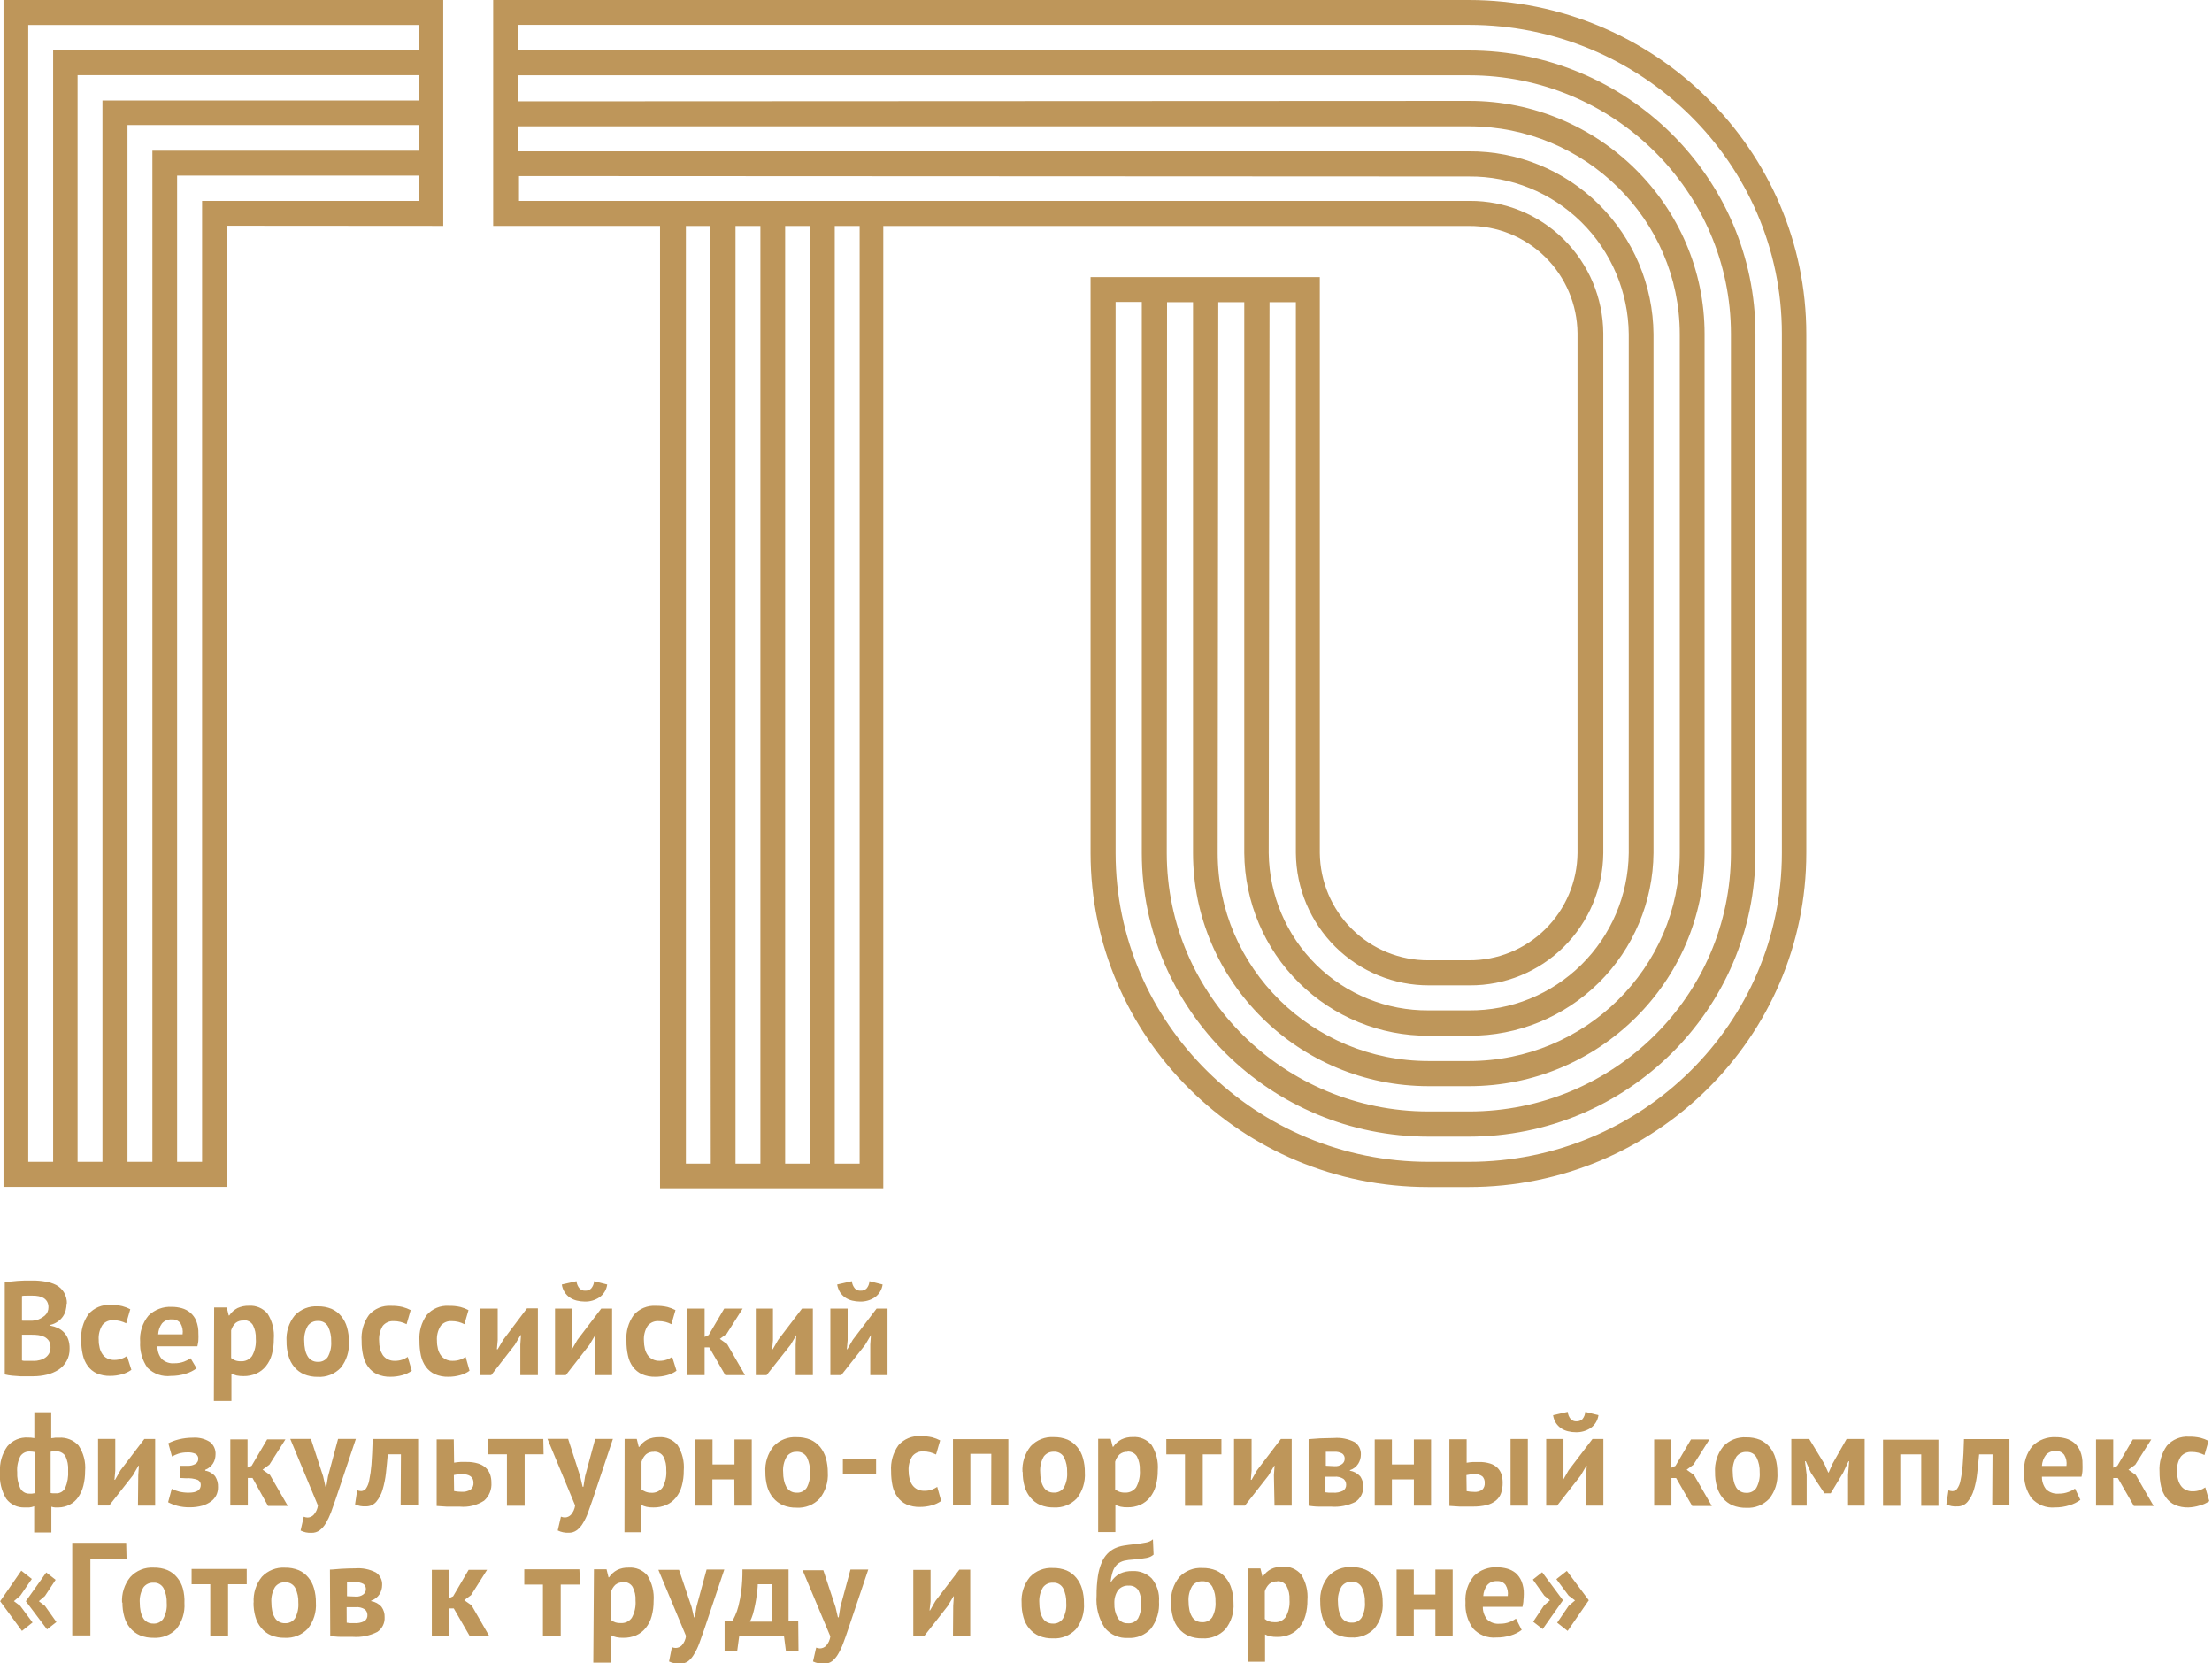 <?xml version="1.0" encoding="UTF-8"?> <svg xmlns="http://www.w3.org/2000/svg" width="145" height="109" viewBox="0 0 145 109" fill="none"><path d="M104.148 104.87L102.761 106.88L102.075 106.34L102.828 105.236L103.246 104.88L102.828 104.567L102.022 103.487L102.708 102.947L104.148 104.87ZM102.454 104.87L101.125 106.759L100.501 106.277L101.211 105.212L101.605 104.87L101.235 104.571L100.482 103.516L101.091 103.034L102.454 104.87ZM98.136 103.617C98.014 103.607 97.892 103.626 97.778 103.672C97.665 103.718 97.564 103.79 97.483 103.882C97.33 104.089 97.242 104.338 97.229 104.595H98.836C98.875 104.343 98.824 104.086 98.692 103.868C98.629 103.782 98.544 103.714 98.447 103.67C98.349 103.626 98.242 103.608 98.136 103.617ZM99.748 106.817C99.535 106.979 99.294 107.099 99.038 107.174C98.727 107.271 98.404 107.318 98.078 107.313C97.793 107.339 97.505 107.297 97.238 107.19C96.972 107.084 96.734 106.917 96.543 106.701C96.195 106.209 96.026 105.612 96.063 105.01C96.015 104.385 96.212 103.766 96.61 103.285C96.813 103.086 97.054 102.932 97.32 102.834C97.585 102.735 97.868 102.693 98.15 102.711C98.368 102.711 98.584 102.74 98.793 102.798C98.996 102.854 99.185 102.951 99.35 103.082C99.52 103.231 99.653 103.417 99.738 103.627C99.846 103.894 99.897 104.182 99.887 104.47C99.886 104.602 99.878 104.734 99.863 104.865C99.863 105.005 99.83 105.15 99.801 105.299H97.2C97.196 105.6 97.296 105.893 97.483 106.128C97.594 106.23 97.724 106.308 97.866 106.356C98.009 106.404 98.159 106.422 98.309 106.407C98.526 106.412 98.742 106.376 98.947 106.301C99.099 106.245 99.242 106.169 99.374 106.075L99.748 106.817ZM94.091 105.472H92.676V107.193H91.548V102.856H92.676V104.494H94.091V102.856H95.224V107.193H94.091V105.472ZM87.705 104.991C87.705 105.17 87.722 105.349 87.758 105.526C87.79 105.676 87.843 105.82 87.916 105.954C87.979 106.072 88.074 106.169 88.19 106.234C88.313 106.303 88.452 106.338 88.593 106.335C88.722 106.344 88.851 106.319 88.967 106.262C89.083 106.206 89.182 106.119 89.255 106.012C89.423 105.699 89.498 105.345 89.471 104.991C89.484 104.658 89.415 104.326 89.269 104.027C89.205 103.905 89.107 103.805 88.987 103.739C88.866 103.673 88.729 103.644 88.593 103.656C88.467 103.65 88.341 103.675 88.227 103.73C88.113 103.784 88.015 103.867 87.94 103.969C87.759 104.279 87.677 104.637 87.705 104.995M86.544 104.995C86.502 104.381 86.694 103.773 87.082 103.294C87.275 103.09 87.51 102.93 87.771 102.827C88.032 102.724 88.313 102.679 88.593 102.697C88.903 102.689 89.212 102.745 89.5 102.861C89.746 102.968 89.963 103.133 90.133 103.343C90.308 103.555 90.436 103.804 90.507 104.07C90.597 104.375 90.64 104.692 90.637 105.01C90.677 105.626 90.485 106.235 90.099 106.716C89.907 106.92 89.672 107.079 89.412 107.182C89.152 107.285 88.872 107.33 88.593 107.313C88.284 107.321 87.977 107.265 87.691 107.15C87.443 107.042 87.224 106.877 87.053 106.668C86.874 106.456 86.743 106.207 86.669 105.94C86.581 105.626 86.539 105.302 86.544 104.976M83.718 103.636C83.533 103.625 83.35 103.683 83.205 103.8C83.067 103.933 82.966 104.099 82.912 104.282V106.099C82.993 106.162 83.081 106.214 83.176 106.253C83.299 106.292 83.427 106.31 83.555 106.306C83.695 106.316 83.836 106.29 83.964 106.23C84.091 106.17 84.202 106.079 84.284 105.964C84.475 105.617 84.56 105.222 84.529 104.827C84.547 104.518 84.481 104.209 84.337 103.935C84.273 103.831 84.181 103.746 84.072 103.691C83.963 103.636 83.84 103.612 83.718 103.622M81.799 102.784H82.624L82.754 103.309H82.787C82.922 103.106 83.105 102.94 83.32 102.827C83.555 102.716 83.814 102.663 84.073 102.673C84.303 102.654 84.535 102.691 84.748 102.78C84.961 102.87 85.149 103.01 85.297 103.188C85.61 103.686 85.753 104.273 85.704 104.86C85.709 105.201 85.665 105.54 85.575 105.868C85.499 106.145 85.369 106.404 85.191 106.629C85.022 106.837 84.807 107.002 84.563 107.111C84.296 107.225 84.008 107.281 83.718 107.275C83.569 107.279 83.419 107.266 83.272 107.236C83.152 107.209 83.036 107.167 82.927 107.111V108.899H81.799V102.784ZM77.913 104.962C77.912 105.141 77.93 105.321 77.966 105.497C77.995 105.647 78.048 105.792 78.124 105.925C78.187 106.043 78.281 106.14 78.397 106.205C78.52 106.276 78.659 106.311 78.8 106.306C78.929 106.315 79.058 106.289 79.174 106.233C79.29 106.176 79.389 106.09 79.462 105.983C79.63 105.67 79.705 105.316 79.678 104.962C79.692 104.629 79.623 104.297 79.477 103.998C79.412 103.876 79.314 103.776 79.194 103.711C79.074 103.645 78.937 103.615 78.8 103.627C78.674 103.621 78.549 103.646 78.435 103.701C78.321 103.756 78.222 103.838 78.148 103.94C77.967 104.25 77.885 104.608 77.913 104.967M76.766 105.053C76.724 104.438 76.916 103.83 77.303 103.352C77.496 103.148 77.732 102.988 77.993 102.885C78.254 102.782 78.535 102.737 78.815 102.755C79.123 102.747 79.43 102.803 79.717 102.918C79.963 103.026 80.18 103.191 80.35 103.4C80.527 103.613 80.656 103.861 80.729 104.128C80.818 104.433 80.862 104.75 80.859 105.068C80.899 105.684 80.707 106.293 80.321 106.774C80.129 106.978 79.894 107.137 79.634 107.24C79.374 107.343 79.094 107.388 78.815 107.371C78.506 107.379 78.199 107.323 77.913 107.207C77.665 107.1 77.446 106.935 77.275 106.725C77.095 106.514 76.963 106.266 76.891 105.998C76.801 105.685 76.759 105.36 76.766 105.034M73.048 105.087C73.035 105.409 73.109 105.729 73.263 106.012C73.33 106.13 73.427 106.226 73.545 106.291C73.663 106.356 73.796 106.386 73.93 106.378C74.062 106.39 74.194 106.365 74.313 106.307C74.432 106.25 74.534 106.161 74.607 106.051C74.758 105.753 74.828 105.421 74.808 105.087C74.825 104.785 74.76 104.483 74.621 104.215C74.551 104.112 74.455 104.03 74.343 103.976C74.231 103.923 74.107 103.9 73.983 103.911C73.849 103.902 73.715 103.925 73.592 103.98C73.469 104.035 73.361 104.118 73.278 104.224C73.112 104.48 73.032 104.782 73.048 105.087ZM72.827 103.675C72.97 103.445 73.17 103.256 73.407 103.126C73.667 103.005 73.951 102.948 74.237 102.957C74.469 102.945 74.7 102.982 74.917 103.065C75.133 103.148 75.33 103.275 75.495 103.439C75.845 103.859 76.017 104.401 75.974 104.947C76.019 105.588 75.83 106.224 75.442 106.735C75.254 106.941 75.022 107.103 74.764 107.208C74.506 107.313 74.228 107.359 73.95 107.342C73.659 107.361 73.368 107.31 73.101 107.194C72.834 107.077 72.599 106.899 72.414 106.672C72.012 106.051 71.825 105.315 71.882 104.576C71.877 104.147 71.906 103.719 71.968 103.294C72.013 102.986 72.096 102.685 72.218 102.398C72.306 102.181 72.435 101.984 72.597 101.815C72.736 101.673 72.898 101.556 73.076 101.468C73.263 101.383 73.46 101.323 73.662 101.29C73.868 101.256 74.089 101.227 74.319 101.203C74.58 101.179 74.839 101.142 75.096 101.092C75.273 101.067 75.439 100.994 75.576 100.88L75.619 101.882C75.483 101.998 75.316 102.073 75.139 102.099C74.924 102.138 74.636 102.176 74.271 102.205C74.076 102.213 73.881 102.239 73.691 102.282C73.531 102.322 73.382 102.396 73.254 102.499C73.124 102.621 73.023 102.771 72.961 102.938C72.878 103.177 72.825 103.427 72.803 103.68L72.827 103.675ZM68.13 105.053C68.129 105.233 68.147 105.412 68.183 105.588C68.212 105.739 68.265 105.884 68.341 106.017C68.404 106.135 68.499 106.231 68.614 106.297C68.737 106.367 68.876 106.402 69.017 106.398C69.145 106.406 69.274 106.381 69.389 106.324C69.504 106.268 69.603 106.182 69.675 106.075C69.846 105.763 69.923 105.408 69.895 105.053C69.909 104.72 69.84 104.389 69.694 104.089C69.629 103.968 69.531 103.869 69.41 103.803C69.29 103.737 69.154 103.708 69.017 103.718C68.891 103.712 68.766 103.738 68.652 103.792C68.538 103.847 68.439 103.929 68.365 104.032C68.183 104.339 68.101 104.696 68.13 105.053ZM66.969 105.053C66.927 104.438 67.119 103.83 67.506 103.352C67.699 103.148 67.934 102.988 68.196 102.885C68.457 102.782 68.737 102.737 69.017 102.755C69.326 102.747 69.633 102.803 69.919 102.918C70.166 103.026 70.383 103.191 70.553 103.4C70.728 103.614 70.857 103.862 70.932 104.128C71.019 104.433 71.061 104.75 71.056 105.068C71.098 105.683 70.908 106.292 70.524 106.774C70.331 106.978 70.097 107.137 69.837 107.24C69.576 107.343 69.297 107.388 69.017 107.371C68.709 107.379 68.402 107.324 68.115 107.207C67.866 107.1 67.646 106.935 67.472 106.725C67.296 106.513 67.166 106.265 67.093 105.998C67.004 105.685 66.962 105.36 66.969 105.034M62.483 105.227L62.526 104.61H62.502L62.127 105.246L60.583 107.217H59.868V102.88H61V104.957L60.933 105.535H60.966L61.322 104.914L62.886 102.865H63.6V107.203H62.468L62.483 105.227ZM54.767 105.309L54.926 105.988H54.979L55.089 105.299L55.751 102.856H56.917L55.593 106.788C55.487 107.116 55.377 107.415 55.276 107.684C55.188 107.929 55.077 108.164 54.945 108.388C54.842 108.574 54.704 108.738 54.537 108.87C54.385 108.978 54.201 109.034 54.014 109.029C53.766 109.04 53.519 108.991 53.295 108.884L53.501 107.974C53.583 108.009 53.671 108.028 53.76 108.027C53.906 108.021 54.044 107.961 54.149 107.858C54.303 107.686 54.401 107.471 54.432 107.241L52.613 102.904H53.971L54.767 105.309ZM50.584 106.272V103.82H49.672C49.672 104.032 49.639 104.253 49.61 104.489C49.581 104.726 49.543 104.971 49.499 105.174C49.456 105.376 49.408 105.598 49.351 105.791C49.3 105.956 49.236 106.117 49.159 106.272H50.584ZM52.345 108.2H51.519L51.39 107.203H48.458L48.324 108.2H47.499V106.21H48.007C48.077 106.106 48.136 105.997 48.185 105.882C48.278 105.679 48.352 105.468 48.406 105.251C48.489 104.923 48.551 104.589 48.593 104.253C48.649 103.788 48.674 103.32 48.669 102.851H51.692V106.224H52.325L52.345 108.2ZM45.335 105.309L45.493 105.988H45.546L45.656 105.299L46.318 102.856H47.48L46.16 106.788C46.051 107.109 45.946 107.408 45.843 107.684C45.755 107.93 45.643 108.165 45.508 108.388C45.408 108.575 45.271 108.739 45.105 108.87C44.952 108.977 44.768 109.033 44.582 109.029C44.332 109.04 44.084 108.99 43.857 108.884L44.044 107.945C44.126 107.981 44.214 107.999 44.303 107.998C44.449 107.992 44.588 107.932 44.692 107.829C44.844 107.656 44.941 107.441 44.97 107.212L43.157 102.875H44.51L45.335 105.309ZM40.854 103.694C40.667 103.682 40.482 103.741 40.335 103.858C40.198 103.99 40.097 104.157 40.043 104.34V106.157C40.223 106.306 40.453 106.38 40.686 106.364C40.826 106.375 40.967 106.349 41.095 106.289C41.223 106.229 41.333 106.137 41.415 106.022C41.606 105.675 41.691 105.28 41.66 104.885C41.678 104.575 41.612 104.267 41.468 103.993C41.404 103.889 41.313 103.805 41.205 103.749C41.096 103.694 40.975 103.67 40.854 103.68M38.934 102.841H39.76L39.889 103.367H39.923C40.06 103.164 40.244 102.998 40.46 102.885C40.694 102.774 40.95 102.721 41.209 102.731C41.439 102.713 41.671 102.751 41.884 102.84C42.098 102.93 42.287 103.069 42.437 103.246C42.748 103.745 42.891 104.331 42.845 104.918C42.849 105.258 42.805 105.598 42.715 105.925C42.64 106.204 42.507 106.463 42.327 106.687C42.16 106.896 41.946 107.061 41.703 107.169C41.434 107.283 41.145 107.339 40.854 107.333C40.705 107.337 40.557 107.324 40.412 107.294C40.291 107.267 40.173 107.225 40.062 107.169V108.957H38.891L38.934 102.841ZM38.023 103.844H36.756V107.217H35.59V103.844H34.367V102.841H37.98L38.023 103.844ZM29.746 105.405H29.444V107.212H28.307V102.875H29.434V104.735L29.703 104.61L30.72 102.875H31.929L30.879 104.533L30.433 104.865L30.912 105.203L32.083 107.236H30.802L29.746 105.405ZM22.727 106.34L22.957 106.369H23.216C23.446 106.387 23.677 106.342 23.883 106.239C23.949 106.196 24.003 106.136 24.038 106.066C24.073 105.996 24.09 105.917 24.085 105.839C24.085 105.768 24.071 105.699 24.042 105.635C24.013 105.57 23.97 105.513 23.917 105.468C23.737 105.353 23.524 105.303 23.312 105.323H22.722L22.727 106.34ZM23.327 104.629C23.497 104.641 23.667 104.594 23.807 104.494C23.861 104.456 23.906 104.404 23.937 104.345C23.968 104.285 23.984 104.219 23.984 104.152C23.988 104.086 23.977 104.02 23.95 103.96C23.923 103.899 23.882 103.846 23.831 103.805C23.662 103.712 23.47 103.672 23.279 103.689H22.962H22.746V104.605L23.327 104.629ZM21.628 102.861C21.83 102.861 22.075 102.822 22.362 102.808C22.65 102.793 22.957 102.779 23.284 102.779C23.754 102.741 24.226 102.836 24.646 103.053C24.779 103.144 24.885 103.268 24.956 103.412C25.027 103.556 25.059 103.717 25.049 103.877C25.048 104.089 24.988 104.296 24.877 104.475C24.749 104.675 24.555 104.824 24.329 104.894V104.928C24.591 104.968 24.831 105.099 25.006 105.299C25.151 105.497 25.224 105.738 25.212 105.983C25.223 106.172 25.184 106.36 25.1 106.529C25.016 106.698 24.889 106.842 24.733 106.947C24.237 107.198 23.683 107.309 23.13 107.27C22.89 107.27 22.65 107.27 22.358 107.27C22.065 107.27 21.849 107.236 21.648 107.212L21.628 102.861ZM17.79 105.029C17.789 105.209 17.807 105.388 17.843 105.564C17.872 105.715 17.925 105.86 18.001 105.993C18.064 106.11 18.159 106.207 18.275 106.272C18.397 106.343 18.537 106.378 18.678 106.374C18.806 106.382 18.935 106.357 19.051 106.3C19.167 106.244 19.267 106.158 19.34 106.051C19.507 105.738 19.582 105.383 19.556 105.029C19.569 104.696 19.5 104.365 19.354 104.065C19.289 103.944 19.191 103.845 19.071 103.779C18.951 103.713 18.814 103.684 18.678 103.694C18.552 103.688 18.426 103.714 18.312 103.768C18.198 103.823 18.099 103.905 18.025 104.008C17.844 104.318 17.762 104.676 17.79 105.034M16.629 105.034C16.587 104.419 16.779 103.811 17.166 103.333C17.359 103.128 17.595 102.969 17.856 102.866C18.117 102.762 18.398 102.718 18.678 102.735C18.986 102.727 19.293 102.783 19.58 102.899C19.826 103.006 20.043 103.172 20.213 103.381C20.384 103.589 20.51 103.83 20.582 104.089C20.67 104.395 20.712 104.711 20.707 105.029C20.749 105.645 20.559 106.254 20.174 106.735C19.982 106.939 19.747 107.098 19.487 107.201C19.227 107.305 18.947 107.349 18.668 107.333C18.359 107.341 18.052 107.285 17.766 107.169C17.517 107.063 17.298 106.897 17.128 106.687C16.948 106.476 16.817 106.227 16.744 105.959C16.654 105.646 16.612 105.321 16.619 104.995M16.173 103.82H14.95V107.193H13.784V103.82H12.56V102.817H16.173V103.82ZM9.163 105.053C9.163 105.233 9.18 105.412 9.216 105.588C9.245 105.739 9.299 105.884 9.374 106.017C9.437 106.135 9.532 106.231 9.648 106.297C9.77 106.367 9.91 106.402 10.051 106.398C10.179 106.407 10.307 106.382 10.423 106.325C10.538 106.268 10.637 106.182 10.708 106.075C10.88 105.763 10.957 105.408 10.929 105.053C10.942 104.72 10.873 104.389 10.727 104.089C10.663 103.968 10.564 103.869 10.444 103.803C10.324 103.737 10.187 103.708 10.051 103.718C9.925 103.712 9.799 103.738 9.685 103.792C9.571 103.847 9.473 103.929 9.398 104.032C9.216 104.339 9.134 104.696 9.163 105.053ZM8.002 105.053C7.96 104.438 8.152 103.83 8.54 103.352C8.733 103.14 8.971 102.974 9.237 102.867C9.503 102.759 9.789 102.712 10.075 102.731C10.384 102.723 10.691 102.778 10.977 102.894C11.223 103.002 11.441 103.167 11.61 103.376C11.787 103.589 11.916 103.837 11.989 104.104C12.07 104.414 12.104 104.734 12.09 105.053C12.132 105.669 11.941 106.278 11.557 106.759C11.365 106.956 11.134 107.108 10.878 107.207C10.622 107.306 10.348 107.349 10.075 107.333C9.766 107.341 9.459 107.285 9.173 107.169C8.924 107.062 8.703 106.896 8.53 106.687C8.353 106.474 8.224 106.226 8.151 105.959C8.061 105.646 8.019 105.321 8.026 104.995M8.295 102.138H5.925V107.178H4.735V101.107H8.271L8.295 102.138ZM1.693 104.933L3.032 103.049L3.646 103.53L2.945 104.591L2.547 104.933L2.945 105.236L3.698 106.297L3.084 106.778L1.693 104.933ZM0.009 104.933L1.395 102.933L2.086 103.473L1.328 104.571L0.911 104.928L1.328 105.241L2.134 106.325L1.439 106.88L0.009 104.933ZM144.824 98.374C144.633 98.508 144.418 98.606 144.191 98.663C143.953 98.737 143.706 98.779 143.457 98.789C143.155 98.798 142.853 98.742 142.574 98.625C142.341 98.518 142.139 98.352 141.989 98.143C141.832 97.925 141.721 97.677 141.663 97.415C141.591 97.099 141.558 96.775 141.562 96.451C141.52 95.844 141.69 95.241 142.042 94.746C142.221 94.543 142.443 94.383 142.693 94.28C142.942 94.176 143.212 94.131 143.481 94.148C143.739 94.143 143.997 94.169 144.249 94.225C144.431 94.273 144.608 94.341 144.776 94.427L144.508 95.353C144.38 95.29 144.247 95.24 144.11 95.203C143.964 95.167 143.814 95.149 143.663 95.15C143.529 95.142 143.394 95.166 143.27 95.22C143.147 95.275 143.038 95.358 142.953 95.463C142.771 95.75 142.685 96.088 142.709 96.427C142.706 96.601 142.727 96.775 142.771 96.943C142.805 97.09 142.867 97.229 142.953 97.353C143.033 97.471 143.142 97.566 143.27 97.627C143.411 97.698 143.568 97.733 143.726 97.728C143.889 97.732 144.051 97.707 144.206 97.656C144.331 97.61 144.45 97.548 144.561 97.473L144.824 98.374ZM138.827 96.861H138.525V98.668H137.397V94.331H138.525V96.186L138.793 96.066L139.811 94.331H141.02L139.969 95.989L139.523 96.317L140.003 96.659L141.173 98.692H139.878L138.827 96.861ZM134.758 95.093C134.637 95.082 134.514 95.101 134.401 95.147C134.288 95.193 134.187 95.265 134.106 95.358C133.954 95.563 133.865 95.81 133.852 96.066H135.459C135.496 95.816 135.446 95.56 135.315 95.343C135.251 95.257 135.166 95.189 135.069 95.145C134.972 95.102 134.865 95.083 134.758 95.093ZM136.371 98.292C136.157 98.452 135.917 98.571 135.66 98.644C135.35 98.743 135.026 98.792 134.701 98.789C134.415 98.814 134.127 98.772 133.861 98.666C133.594 98.559 133.356 98.392 133.166 98.177C132.818 97.684 132.649 97.087 132.686 96.485C132.638 95.861 132.834 95.242 133.233 94.76C133.435 94.561 133.676 94.406 133.942 94.307C134.207 94.207 134.49 94.165 134.773 94.182C134.99 94.181 135.206 94.21 135.416 94.268C135.619 94.324 135.809 94.423 135.972 94.558C136.142 94.705 136.275 94.889 136.361 95.097C136.469 95.367 136.519 95.655 136.51 95.945C136.516 96.076 136.516 96.206 136.51 96.336C136.51 96.475 136.476 96.625 136.447 96.774H133.852C133.845 97.075 133.943 97.368 134.13 97.603C134.24 97.705 134.371 97.783 134.513 97.831C134.655 97.879 134.806 97.897 134.955 97.883C135.173 97.886 135.389 97.848 135.593 97.772C135.746 97.719 135.889 97.644 136.02 97.55L136.371 98.292ZM130.613 95.309H129.735C129.697 95.719 129.658 96.133 129.61 96.538C129.573 96.909 129.499 97.276 129.39 97.632C129.308 97.92 129.167 98.187 128.977 98.418C128.894 98.516 128.791 98.595 128.673 98.647C128.556 98.7 128.429 98.725 128.3 98.721C128.055 98.74 127.809 98.695 127.586 98.591L127.725 97.666C127.809 97.698 127.898 97.716 127.989 97.719C128.047 97.717 128.104 97.703 128.156 97.677C128.208 97.652 128.254 97.615 128.291 97.569C128.405 97.409 128.48 97.224 128.512 97.03C128.586 96.685 128.636 96.336 128.66 95.984C128.699 95.541 128.727 94.982 128.742 94.307H131.721V98.644H130.594L130.613 95.309ZM125.94 95.309H124.568V98.683H123.435V94.346H127.067V98.683H125.94V95.309ZM121.142 96.668L121.214 95.762H121.171L120.82 96.514L120.005 97.863H119.597L118.705 96.514L118.374 95.762H118.321L118.431 96.659V98.668H117.424V94.302H118.599L119.597 95.945L119.842 96.495H119.875L120.125 95.926L121.046 94.302H122.231V98.668H121.142V96.668ZM113.585 96.485C113.585 96.665 113.602 96.844 113.638 97.02C113.668 97.168 113.72 97.311 113.792 97.444C113.857 97.562 113.953 97.66 114.07 97.728C114.192 97.799 114.332 97.834 114.473 97.83C114.601 97.838 114.729 97.813 114.844 97.756C114.96 97.7 115.058 97.614 115.13 97.507C115.301 97.195 115.378 96.84 115.351 96.485C115.363 96.152 115.294 95.821 115.149 95.521C115.084 95.401 114.986 95.301 114.866 95.236C114.746 95.17 114.609 95.14 114.473 95.15C114.347 95.145 114.222 95.171 114.108 95.226C113.994 95.281 113.896 95.362 113.82 95.463C113.637 95.774 113.555 96.135 113.585 96.495M112.424 96.495C112.383 95.879 112.575 95.269 112.961 94.789C113.155 94.584 113.39 94.425 113.651 94.322C113.912 94.218 114.193 94.174 114.473 94.191C114.781 94.186 115.088 94.242 115.375 94.355C115.619 94.466 115.836 94.631 116.008 94.837C116.185 95.052 116.314 95.301 116.387 95.57C116.473 95.875 116.515 96.192 116.512 96.509C116.552 97.125 116.362 97.733 115.979 98.215C115.787 98.419 115.552 98.578 115.292 98.681C115.032 98.785 114.752 98.829 114.473 98.813C114.163 98.82 113.854 98.765 113.566 98.649C113.319 98.54 113.1 98.375 112.928 98.167C112.752 97.954 112.623 97.706 112.549 97.439C112.459 97.126 112.417 96.801 112.424 96.475M109.872 96.861H109.565V98.668H108.432V94.331H109.56V96.186L109.828 96.066L110.846 94.331H112.055L111.004 95.989L110.563 96.317L111.042 96.659L112.213 98.692H110.927L109.872 96.861ZM102.766 92.524C102.783 92.701 102.853 92.869 102.967 93.006C103.067 93.1 103.2 93.15 103.337 93.146C103.48 93.152 103.619 93.102 103.726 93.006C103.839 92.87 103.906 92.701 103.917 92.524L104.781 92.741C104.758 92.909 104.701 93.071 104.612 93.217C104.524 93.362 104.407 93.487 104.268 93.584C103.983 93.771 103.648 93.867 103.308 93.859C103.132 93.86 102.956 93.839 102.785 93.796C102.625 93.759 102.472 93.694 102.334 93.603C102.2 93.51 102.084 93.393 101.993 93.256C101.896 93.099 101.832 92.924 101.806 92.741L102.766 92.524ZM103.97 96.678L104.013 96.056H103.989L103.615 96.697L102.07 98.668H101.355V94.302H102.488V96.379L102.435 96.977H102.468L102.823 96.355L104.388 94.302H105.103V98.668H103.97V96.678ZM99.019 94.302H100.151V98.668H99.019V94.302ZM96.14 97.719C96.298 97.75 96.459 97.766 96.62 97.767C96.814 97.786 97.008 97.735 97.167 97.622C97.224 97.564 97.267 97.493 97.295 97.416C97.322 97.338 97.332 97.256 97.325 97.174C97.33 97.096 97.319 97.018 97.291 96.945C97.264 96.872 97.222 96.805 97.167 96.75C97.015 96.641 96.829 96.592 96.644 96.61C96.469 96.609 96.295 96.628 96.126 96.668L96.14 97.719ZM96.14 95.859C96.278 95.835 96.418 95.819 96.557 95.811H96.946C97.196 95.804 97.446 95.838 97.685 95.912C97.865 95.968 98.029 96.065 98.165 96.196C98.284 96.316 98.373 96.463 98.424 96.625C98.477 96.8 98.503 96.982 98.501 97.165C98.506 97.399 98.47 97.632 98.395 97.854C98.329 98.042 98.213 98.209 98.059 98.336C97.879 98.478 97.672 98.579 97.45 98.634C97.148 98.704 96.838 98.736 96.529 98.731C96.198 98.731 95.915 98.731 95.675 98.731L95.008 98.687V94.321H96.14V95.859ZM92.681 96.948H91.241V98.668H90.114V94.331H91.241V95.969H92.681V94.331H93.808V98.668H92.681V96.948ZM86.885 97.796L87.11 97.82H87.374C87.604 97.838 87.835 97.793 88.041 97.69C88.107 97.647 88.16 97.588 88.196 97.517C88.231 97.447 88.247 97.369 88.243 97.29C88.243 97.219 88.227 97.149 88.198 97.085C88.168 97.021 88.124 96.964 88.07 96.919C87.891 96.806 87.68 96.755 87.47 96.774H86.885V97.796ZM87.484 96.085C87.655 96.099 87.826 96.052 87.964 95.95C88.021 95.912 88.067 95.86 88.098 95.799C88.13 95.739 88.147 95.672 88.147 95.603C88.15 95.538 88.138 95.473 88.112 95.413C88.085 95.354 88.044 95.302 87.993 95.261C87.826 95.164 87.633 95.122 87.441 95.141H87.125H86.909V96.056L87.484 96.085ZM85.781 94.312L86.515 94.259C86.803 94.259 87.11 94.235 87.441 94.235C87.912 94.197 88.384 94.293 88.804 94.509C88.936 94.6 89.043 94.724 89.114 94.868C89.184 95.012 89.216 95.173 89.207 95.333C89.206 95.543 89.146 95.749 89.034 95.926C88.906 96.126 88.713 96.274 88.487 96.345V96.379C88.748 96.423 88.986 96.554 89.164 96.75C89.339 97.011 89.407 97.331 89.352 97.641C89.298 97.951 89.125 98.228 88.871 98.413C88.376 98.665 87.822 98.777 87.269 98.736C87.024 98.736 86.789 98.736 86.496 98.736C86.204 98.736 85.988 98.702 85.781 98.678V94.312ZM83.507 96.678L83.55 96.056H83.526L83.152 96.697L81.607 98.668H80.892V94.302H82.044V96.379L81.996 96.977H82.044L82.399 96.355L83.963 94.302H84.673V98.668H83.546L83.507 96.678ZM80.067 95.309H78.844V98.683H77.678V95.309H76.454V94.307H80.067V95.309ZM73.906 95.141C73.72 95.13 73.537 95.191 73.393 95.309C73.254 95.44 73.153 95.607 73.1 95.791V97.608C73.181 97.67 73.27 97.72 73.364 97.757C73.486 97.8 73.615 97.82 73.743 97.815C73.884 97.824 74.024 97.797 74.151 97.737C74.278 97.677 74.389 97.587 74.473 97.473C74.664 97.125 74.749 96.728 74.717 96.331C74.732 96.022 74.666 95.715 74.525 95.439C74.46 95.336 74.368 95.252 74.259 95.197C74.15 95.142 74.028 95.118 73.906 95.126M71.987 94.288H72.808L72.942 94.813H72.976C73.11 94.61 73.293 94.444 73.508 94.331C73.743 94.219 74.001 94.164 74.261 94.172C74.492 94.156 74.723 94.195 74.935 94.285C75.148 94.376 75.336 94.515 75.485 94.692C75.799 95.19 75.942 95.778 75.893 96.365C75.897 96.705 75.853 97.044 75.763 97.372C75.688 97.649 75.557 97.908 75.379 98.133C75.21 98.341 74.995 98.506 74.751 98.615C74.484 98.729 74.196 98.785 73.906 98.779C73.757 98.783 73.607 98.77 73.46 98.74C73.34 98.714 73.224 98.671 73.115 98.615V100.403H71.987V94.288ZM68.187 96.471C68.187 96.65 68.204 96.83 68.24 97.006C68.269 97.155 68.323 97.298 68.398 97.43C68.461 97.549 68.556 97.647 68.672 97.714C68.794 97.784 68.934 97.82 69.075 97.815C69.204 97.824 69.332 97.798 69.448 97.742C69.565 97.685 69.664 97.599 69.737 97.492C69.904 97.179 69.979 96.825 69.953 96.471C69.965 96.138 69.896 95.807 69.751 95.507C69.686 95.386 69.588 95.287 69.468 95.221C69.348 95.155 69.211 95.126 69.075 95.136C68.949 95.131 68.824 95.157 68.71 95.212C68.597 95.266 68.498 95.348 68.422 95.449C68.242 95.761 68.16 96.121 68.187 96.48M67.026 96.48C66.986 95.864 67.177 95.255 67.564 94.774C67.757 94.57 67.992 94.41 68.253 94.307C68.514 94.204 68.795 94.159 69.075 94.177C69.383 94.171 69.69 94.227 69.977 94.341C70.221 94.451 70.438 94.616 70.61 94.823C70.789 95.036 70.918 95.286 70.989 95.555C71.077 95.86 71.119 96.177 71.114 96.495C71.154 97.11 70.964 97.719 70.582 98.201C70.39 98.401 70.157 98.557 69.899 98.659C69.642 98.76 69.365 98.804 69.089 98.789C68.781 98.796 68.474 98.741 68.187 98.625C67.939 98.517 67.721 98.352 67.549 98.143C67.371 97.931 67.24 97.683 67.165 97.415C67.076 97.102 67.034 96.777 67.041 96.451M64.982 95.276H63.61V98.649H62.468V94.312H66.1V98.649H64.973L64.982 95.276ZM61.696 98.365C61.505 98.498 61.292 98.596 61.067 98.654C60.819 98.722 60.562 98.756 60.304 98.755C60.003 98.764 59.704 98.708 59.426 98.591C59.191 98.484 58.988 98.318 58.836 98.109C58.679 97.891 58.568 97.644 58.51 97.382C58.443 97.065 58.411 96.742 58.414 96.418C58.37 95.81 58.54 95.206 58.894 94.712C59.072 94.508 59.295 94.349 59.544 94.245C59.794 94.141 60.064 94.097 60.333 94.114C60.593 94.109 60.852 94.135 61.106 94.191C61.287 94.24 61.462 94.307 61.629 94.394L61.36 95.319C61.233 95.257 61.102 95.207 60.966 95.17C60.819 95.133 60.667 95.115 60.515 95.117C60.381 95.108 60.246 95.132 60.123 95.187C59.999 95.242 59.89 95.325 59.805 95.43C59.623 95.716 59.538 96.054 59.561 96.394C59.561 96.567 59.582 96.74 59.623 96.909C59.657 97.056 59.719 97.195 59.805 97.319C59.887 97.435 59.996 97.529 60.122 97.594C60.27 97.668 60.436 97.703 60.602 97.695C60.765 97.698 60.927 97.674 61.082 97.622C61.206 97.574 61.325 97.513 61.437 97.439L61.696 98.365ZM55.252 95.623H57.43V96.625H55.252V95.623ZM51.337 96.475C51.334 96.655 51.352 96.835 51.39 97.01C51.42 97.159 51.471 97.302 51.543 97.434C51.609 97.551 51.703 97.649 51.817 97.719C51.94 97.788 52.079 97.823 52.22 97.82C52.349 97.829 52.478 97.804 52.594 97.747C52.71 97.691 52.809 97.604 52.882 97.497C53.049 97.184 53.124 96.83 53.098 96.475C53.109 96.143 53.042 95.813 52.901 95.512C52.835 95.391 52.736 95.291 52.615 95.225C52.494 95.16 52.357 95.13 52.22 95.141C52.095 95.135 51.97 95.161 51.857 95.216C51.744 95.27 51.646 95.352 51.572 95.454C51.389 95.765 51.307 96.125 51.337 96.485M50.171 96.485C50.13 95.869 50.322 95.26 50.709 94.779C50.902 94.575 51.137 94.415 51.398 94.312C51.659 94.209 51.94 94.164 52.22 94.182C52.53 94.176 52.838 94.231 53.127 94.346C53.371 94.456 53.588 94.621 53.76 94.827C53.935 95.043 54.064 95.292 54.139 95.56C54.224 95.866 54.266 96.182 54.264 96.5C54.304 97.115 54.114 97.723 53.731 98.206C53.538 98.41 53.303 98.57 53.041 98.673C52.78 98.776 52.5 98.82 52.22 98.803C51.911 98.811 51.604 98.755 51.318 98.639C51.071 98.531 50.852 98.366 50.68 98.157C50.502 97.944 50.372 97.697 50.296 97.43C50.209 97.116 50.167 96.791 50.171 96.466M48.137 96.948H46.697V98.668H45.58V94.331H46.707V95.969H48.146V94.331H49.279V98.668H48.146L48.137 96.948ZM42.859 95.141C42.673 95.131 42.49 95.191 42.346 95.309C42.208 95.442 42.107 95.608 42.053 95.791V97.608C42.134 97.67 42.222 97.72 42.317 97.757C42.439 97.804 42.57 97.827 42.701 97.825C42.841 97.834 42.981 97.807 43.109 97.747C43.236 97.688 43.347 97.597 43.43 97.483C43.621 97.134 43.706 96.737 43.675 96.341C43.692 96.031 43.626 95.723 43.483 95.449C43.418 95.345 43.326 95.261 43.217 95.206C43.108 95.151 42.986 95.127 42.864 95.136M40.945 94.297H41.741L41.871 94.823H41.904C42.038 94.619 42.222 94.454 42.437 94.341C42.672 94.229 42.93 94.174 43.19 94.182C43.421 94.163 43.652 94.201 43.865 94.292C44.078 94.382 44.266 94.523 44.414 94.702C44.728 95.2 44.871 95.787 44.821 96.374C44.826 96.715 44.782 97.053 44.692 97.382C44.616 97.659 44.486 97.918 44.308 98.143C44.14 98.352 43.924 98.517 43.679 98.625C43.413 98.739 43.125 98.795 42.835 98.789C42.685 98.793 42.536 98.78 42.389 98.75C42.269 98.723 42.153 98.681 42.044 98.625V100.413H40.935L40.945 94.297ZM38.032 96.75L38.191 97.434H38.243L38.354 96.741L39.016 94.297H40.177L38.862 98.23C38.754 98.551 38.648 98.85 38.546 99.126C38.458 99.37 38.345 99.604 38.21 99.825C38.108 100.003 37.971 100.159 37.807 100.282C37.655 100.394 37.471 100.451 37.284 100.446C37.034 100.458 36.785 100.407 36.559 100.297L36.77 99.391C36.853 99.425 36.941 99.443 37.03 99.444C37.178 99.44 37.319 99.378 37.423 99.27C37.574 99.098 37.67 98.885 37.701 98.659L35.888 94.293H37.241L38.032 96.75ZM35.633 95.305H34.391V98.678H33.23V95.305H32.001V94.302H35.614L35.633 95.305ZM29.766 97.714C29.924 97.745 30.084 97.761 30.245 97.762C30.457 97.779 30.669 97.729 30.85 97.618C30.915 97.564 30.966 97.495 30.998 97.417C31.031 97.338 31.044 97.254 31.037 97.169C31.037 96.794 30.778 96.606 30.269 96.606C30.095 96.604 29.921 96.623 29.751 96.663L29.766 97.714ZM29.766 95.854C29.904 95.83 30.043 95.814 30.183 95.806H30.572C30.83 95.799 31.087 95.834 31.334 95.907C31.524 95.961 31.698 96.058 31.843 96.191C31.971 96.309 32.068 96.456 32.126 96.62C32.185 96.794 32.214 96.976 32.212 97.16C32.228 97.381 32.194 97.603 32.11 97.809C32.027 98.014 31.898 98.198 31.733 98.345C31.262 98.65 30.703 98.787 30.145 98.736C29.814 98.736 29.53 98.736 29.291 98.736L28.624 98.692V94.326H29.746L29.766 95.854ZM26.282 95.305H25.419C25.385 95.714 25.342 96.129 25.299 96.533C25.259 96.904 25.185 97.27 25.078 97.627C24.996 97.915 24.855 98.182 24.665 98.413C24.582 98.511 24.477 98.59 24.359 98.642C24.241 98.695 24.113 98.72 23.984 98.716C23.74 98.734 23.496 98.689 23.274 98.586L23.413 97.661C23.496 97.694 23.583 97.712 23.672 97.714C23.731 97.713 23.789 97.698 23.842 97.673C23.895 97.647 23.942 97.61 23.979 97.565C24.091 97.403 24.167 97.219 24.2 97.025C24.272 96.68 24.322 96.331 24.349 95.979C24.382 95.536 24.411 94.977 24.43 94.302H27.41V98.639H26.263L26.282 95.305ZM21.182 96.75L21.336 97.434H21.388L21.504 96.741L22.161 94.297H23.327L22.007 98.234C21.899 98.556 21.793 98.855 21.691 99.131C21.599 99.373 21.487 99.607 21.355 99.829C21.251 100.007 21.114 100.162 20.952 100.287C20.799 100.398 20.613 100.456 20.424 100.451C20.175 100.465 19.927 100.413 19.704 100.302L19.911 99.396C19.995 99.43 20.084 99.448 20.174 99.449C20.32 99.442 20.457 99.38 20.558 99.275C20.712 99.105 20.811 98.891 20.841 98.663L19.028 94.297H20.381L21.182 96.75ZM16.552 96.856H16.245V98.663H15.098V94.326H16.226V96.181L16.494 96.061L17.512 94.326H18.711L17.66 95.984L17.214 96.312L17.694 96.654L18.865 98.687H17.569L16.552 96.856ZM11.788 96.856V96.061H12.32C12.488 96.065 12.654 96.024 12.8 95.941C12.859 95.909 12.908 95.863 12.943 95.806C12.977 95.749 12.996 95.684 12.997 95.618C13.003 95.551 12.989 95.484 12.959 95.424C12.928 95.364 12.882 95.315 12.824 95.28C12.658 95.203 12.475 95.168 12.292 95.179C12.088 95.176 11.886 95.205 11.692 95.266C11.547 95.314 11.408 95.376 11.274 95.449L11.034 94.582C11.254 94.469 11.486 94.383 11.725 94.326C12.025 94.252 12.333 94.215 12.642 94.215C13.035 94.186 13.427 94.284 13.76 94.495C13.882 94.591 13.98 94.715 14.044 94.856C14.109 94.998 14.138 95.154 14.129 95.309C14.128 95.41 14.115 95.51 14.091 95.608C14.038 95.82 13.918 96.009 13.75 96.148C13.662 96.223 13.561 96.282 13.453 96.321V96.379C13.708 96.418 13.941 96.55 14.105 96.75C14.239 96.961 14.304 97.209 14.292 97.459C14.296 97.638 14.258 97.816 14.182 97.979C14.102 98.143 13.983 98.285 13.836 98.393C13.662 98.518 13.467 98.613 13.261 98.673C12.992 98.747 12.714 98.783 12.435 98.779C12.155 98.784 11.876 98.75 11.605 98.678C11.402 98.622 11.206 98.545 11.02 98.447L11.26 97.565C11.411 97.646 11.573 97.708 11.74 97.748C11.945 97.798 12.157 97.822 12.368 97.82C12.896 97.82 13.16 97.651 13.16 97.314C13.163 97.245 13.146 97.176 13.11 97.117C13.074 97.057 13.021 97.01 12.959 96.981C12.714 96.893 12.454 96.857 12.196 96.876L11.788 96.856ZM9.063 96.673L9.106 96.051H9.077L8.708 96.692L7.158 98.663H6.428V94.297H7.556V96.379L7.503 96.977H7.542L7.897 96.355L9.461 94.302H10.171V98.668H9.043L9.063 96.673ZM3.627 95.107C3.577 95.102 3.527 95.102 3.478 95.107L3.319 95.136V97.839C3.371 97.853 3.424 97.862 3.478 97.863H3.67C3.793 97.869 3.915 97.84 4.022 97.778C4.129 97.717 4.217 97.626 4.274 97.516C4.426 97.154 4.491 96.762 4.466 96.37C4.488 96.037 4.423 95.705 4.279 95.406C4.206 95.303 4.107 95.221 3.992 95.169C3.878 95.116 3.752 95.095 3.627 95.107ZM1.918 97.883C1.978 97.888 2.037 97.888 2.096 97.883L2.273 97.854V95.155C2.161 95.132 2.047 95.12 1.933 95.121C1.818 95.117 1.704 95.142 1.601 95.193C1.498 95.245 1.409 95.321 1.343 95.415C1.171 95.741 1.097 96.109 1.127 96.475C1.108 96.835 1.176 97.194 1.324 97.521C1.38 97.635 1.468 97.729 1.577 97.793C1.686 97.858 1.811 97.889 1.938 97.883M2.24 98.712C2.137 98.753 2.029 98.779 1.918 98.789C1.813 98.789 1.712 98.789 1.626 98.789C1.393 98.8 1.161 98.755 0.95 98.657C0.738 98.559 0.554 98.41 0.412 98.225C0.093 97.701 -0.052 97.088 -0.001 96.475C-0.039 95.873 0.131 95.276 0.479 94.784C0.644 94.589 0.853 94.435 1.087 94.334C1.322 94.234 1.577 94.19 1.832 94.206C1.972 94.204 2.112 94.217 2.25 94.244V92.548H3.358V94.249C3.459 94.249 3.55 94.22 3.631 94.215H3.866C4.104 94.199 4.343 94.237 4.565 94.325C4.786 94.413 4.985 94.55 5.147 94.726C5.478 95.218 5.63 95.808 5.579 96.398C5.581 96.723 5.543 97.047 5.464 97.362C5.397 97.633 5.281 97.889 5.123 98.119C4.984 98.322 4.796 98.488 4.577 98.601C4.349 98.721 4.095 98.786 3.838 98.789H3.612C3.529 98.786 3.446 98.769 3.367 98.74V100.427H2.24V98.712ZM55.842 83.961C55.857 84.139 55.928 84.307 56.044 84.443C56.092 84.491 56.15 84.528 56.214 84.552C56.277 84.576 56.345 84.587 56.413 84.582C56.484 84.587 56.555 84.577 56.622 84.553C56.689 84.529 56.75 84.491 56.802 84.443C56.918 84.308 56.985 84.138 56.994 83.961L57.857 84.177C57.834 84.346 57.776 84.508 57.688 84.653C57.599 84.798 57.482 84.923 57.344 85.021C57.059 85.208 56.725 85.304 56.384 85.296C56.208 85.295 56.033 85.274 55.861 85.233C55.701 85.194 55.548 85.127 55.41 85.035C55.276 84.944 55.161 84.828 55.07 84.693C54.974 84.535 54.908 84.36 54.878 84.177L55.842 83.961ZM57.047 88.115L57.09 87.493L56.715 88.129L55.147 90.115H54.432V85.753H55.564V87.83L55.511 88.423H55.545L55.9 87.806L57.464 85.753H58.179V90.115H57.047V88.115ZM52.157 88.115L52.201 87.493L51.826 88.129L50.253 90.115H49.543V85.753H50.67V87.83L50.617 88.423H50.656L51.011 87.806L52.575 85.753H53.285V90.115H52.157V88.115ZM46.491 88.298H46.189V90.115H45.061V85.753H46.189V87.613L46.458 87.488L47.475 85.753H48.684L47.633 87.411L47.187 87.744L47.667 88.086L48.837 90.115H47.542L46.491 88.298ZM44.346 89.83C44.157 89.967 43.944 90.067 43.718 90.124C43.469 90.192 43.213 90.226 42.955 90.225C42.654 90.233 42.354 90.176 42.077 90.057C41.844 89.947 41.641 89.782 41.487 89.575C41.329 89.357 41.219 89.107 41.165 88.842C41.094 88.526 41.06 88.203 41.065 87.879C41.019 87.271 41.189 86.667 41.544 86.173C41.723 85.969 41.946 85.809 42.195 85.706C42.444 85.602 42.714 85.558 42.984 85.575C43.243 85.568 43.503 85.594 43.756 85.652C43.937 85.7 44.113 85.768 44.279 85.855L44.011 86.78C43.885 86.716 43.753 86.666 43.617 86.63C43.471 86.594 43.321 86.576 43.171 86.577C43.036 86.568 42.901 86.591 42.776 86.644C42.652 86.698 42.542 86.781 42.456 86.886C42.269 87.181 42.183 87.53 42.211 87.879C42.212 88.052 42.233 88.225 42.274 88.394C42.309 88.541 42.371 88.68 42.456 88.804C42.538 88.92 42.647 89.014 42.773 89.078C42.914 89.149 43.071 89.184 43.228 89.18C43.392 89.181 43.554 89.155 43.708 89.103C43.833 89.056 43.952 88.996 44.063 88.924L44.346 89.83ZM37.788 83.961C37.806 84.139 37.878 84.307 37.994 84.443C38.042 84.491 38.1 84.528 38.164 84.552C38.227 84.576 38.295 84.587 38.363 84.582C38.434 84.586 38.504 84.576 38.57 84.552C38.636 84.528 38.696 84.491 38.747 84.443C38.864 84.308 38.934 84.139 38.944 83.961L39.803 84.177C39.78 84.346 39.723 84.508 39.635 84.654C39.546 84.799 39.429 84.924 39.289 85.021C39.005 85.209 38.67 85.305 38.33 85.296C38.155 85.294 37.981 85.273 37.812 85.233C37.65 85.194 37.495 85.127 37.356 85.035C37.213 84.938 37.092 84.811 37.001 84.663C36.91 84.515 36.851 84.35 36.828 84.177L37.788 83.961ZM38.997 88.115L39.04 87.493H39.016L38.642 88.129L37.092 90.115H36.382V85.753H37.509V87.83L37.457 88.423H37.495L37.85 87.806L39.414 85.753H40.124V90.115H38.997V88.115ZM34.108 88.115L34.151 87.493H34.122L33.748 88.129L32.203 90.115H31.488V85.753H32.625V87.83L32.572 88.423H32.625L32.985 87.806L34.544 85.739H35.259V90.115H34.108V88.115ZM30.778 89.83C30.589 89.967 30.375 90.067 30.149 90.124C29.901 90.192 29.644 90.226 29.387 90.225C29.085 90.233 28.786 90.176 28.509 90.057C28.274 89.949 28.071 89.783 27.918 89.575C27.761 89.356 27.65 89.106 27.592 88.842C27.525 88.526 27.492 88.202 27.496 87.879C27.451 87.271 27.621 86.667 27.976 86.173C28.154 85.969 28.376 85.808 28.626 85.705C28.876 85.601 29.146 85.557 29.415 85.575C29.675 85.568 29.935 85.594 30.188 85.652C30.369 85.7 30.544 85.768 30.711 85.855L30.442 86.78C30.317 86.716 30.185 86.666 30.049 86.63C29.901 86.594 29.75 86.576 29.598 86.577C29.463 86.569 29.329 86.592 29.206 86.646C29.082 86.699 28.973 86.782 28.888 86.886C28.7 87.181 28.614 87.53 28.643 87.879C28.641 88.052 28.662 88.226 28.705 88.394C28.74 88.541 28.802 88.68 28.888 88.804C28.969 88.92 29.078 89.014 29.204 89.078C29.353 89.153 29.518 89.188 29.684 89.18C29.847 89.182 30.009 89.156 30.164 89.103C30.29 89.057 30.411 88.997 30.524 88.924L30.778 89.83ZM26.992 89.83C26.801 89.967 26.587 90.067 26.359 90.124C26.112 90.192 25.857 90.226 25.601 90.225C25.298 90.234 24.997 90.176 24.718 90.057C24.485 89.948 24.284 89.783 24.133 89.575C23.973 89.357 23.862 89.107 23.807 88.842C23.735 88.526 23.701 88.203 23.706 87.879C23.66 87.271 23.83 86.667 24.186 86.173C24.364 85.969 24.587 85.809 24.836 85.706C25.086 85.602 25.355 85.558 25.625 85.575C25.883 85.568 26.141 85.594 26.393 85.652C26.575 85.7 26.752 85.768 26.92 85.855L26.652 86.78C26.525 86.716 26.391 86.666 26.253 86.63C26.108 86.594 25.958 86.576 25.807 86.577C25.672 86.569 25.537 86.592 25.413 86.646C25.289 86.699 25.179 86.781 25.092 86.886C24.91 87.183 24.825 87.53 24.852 87.879C24.851 88.052 24.871 88.225 24.91 88.394C24.949 88.539 25.011 88.678 25.092 88.804C25.175 88.921 25.285 89.015 25.414 89.078C25.562 89.153 25.728 89.188 25.894 89.18C26.057 89.181 26.219 89.155 26.373 89.103C26.498 89.057 26.617 88.997 26.729 88.924L26.992 89.83ZM19.944 87.903C19.944 88.081 19.961 88.258 19.997 88.433C20.026 88.584 20.079 88.728 20.155 88.862C20.219 88.979 20.314 89.078 20.429 89.146C20.551 89.216 20.691 89.251 20.832 89.247C20.96 89.255 21.088 89.23 21.203 89.173C21.318 89.117 21.417 89.031 21.489 88.924C21.66 88.612 21.736 88.257 21.71 87.903C21.723 87.57 21.653 87.239 21.508 86.939C21.443 86.818 21.345 86.719 21.225 86.653C21.105 86.587 20.968 86.558 20.832 86.568C20.706 86.563 20.581 86.589 20.467 86.644C20.353 86.698 20.255 86.779 20.179 86.881C19.999 87.193 19.917 87.552 19.944 87.912M18.783 87.912C18.741 87.296 18.933 86.686 19.32 86.206C19.514 86.002 19.749 85.842 20.01 85.739C20.271 85.636 20.552 85.591 20.832 85.609C21.14 85.601 21.448 85.657 21.734 85.773C21.98 85.88 22.198 86.045 22.367 86.254C22.543 86.468 22.672 86.716 22.746 86.982C22.836 87.295 22.878 87.62 22.871 87.946C22.906 88.555 22.717 89.155 22.338 89.633C22.146 89.837 21.911 89.996 21.651 90.099C21.391 90.202 21.111 90.247 20.832 90.23C20.521 90.236 20.213 90.179 19.925 90.061C19.679 89.952 19.46 89.787 19.287 89.58C19.11 89.365 18.981 89.115 18.908 88.847C18.818 88.534 18.776 88.209 18.783 87.883M15.957 86.539C15.77 86.527 15.585 86.585 15.439 86.703C15.302 86.835 15.203 87.001 15.151 87.185V88.996C15.232 89.06 15.32 89.112 15.415 89.151C15.537 89.194 15.665 89.213 15.794 89.209C15.935 89.217 16.075 89.189 16.203 89.129C16.33 89.068 16.441 88.976 16.523 88.862C16.715 88.515 16.8 88.119 16.768 87.724C16.784 87.415 16.717 87.108 16.576 86.833C16.511 86.729 16.419 86.646 16.31 86.591C16.201 86.535 16.079 86.511 15.957 86.519M14.038 85.681H14.863L14.993 86.206H15.031C15.165 86.003 15.349 85.837 15.564 85.724C15.8 85.616 16.058 85.563 16.317 85.57C16.547 85.554 16.778 85.593 16.991 85.683C17.203 85.774 17.392 85.913 17.541 86.091C17.855 86.587 17.998 87.172 17.948 87.758C17.953 88.098 17.909 88.437 17.819 88.765C17.744 89.045 17.611 89.306 17.43 89.531C17.263 89.739 17.049 89.904 16.806 90.013C16.54 90.129 16.252 90.187 15.962 90.182C15.812 90.184 15.663 90.171 15.516 90.143C15.396 90.113 15.28 90.069 15.17 90.013V91.806H14.019L14.038 85.681ZM11.274 86.466C11.152 86.456 11.029 86.475 10.915 86.521C10.8 86.567 10.699 86.639 10.617 86.732C10.466 86.939 10.379 87.188 10.368 87.445H11.97C12.007 87.195 11.958 86.94 11.831 86.722C11.767 86.636 11.682 86.568 11.585 86.523C11.488 86.479 11.381 86.459 11.274 86.466ZM12.886 89.671C12.672 89.829 12.432 89.948 12.176 90.023C11.866 90.122 11.542 90.171 11.217 90.168C10.935 90.203 10.649 90.174 10.38 90.081C10.111 89.988 9.867 89.835 9.667 89.633C9.322 89.141 9.153 88.546 9.187 87.946C9.138 87.32 9.334 86.699 9.734 86.216C9.937 86.019 10.178 85.866 10.442 85.767C10.706 85.668 10.988 85.626 11.27 85.642C11.487 85.642 11.703 85.671 11.912 85.729C12.117 85.784 12.306 85.883 12.469 86.018C12.642 86.164 12.777 86.349 12.863 86.558C12.966 86.828 13.015 87.117 13.006 87.406C13.013 87.536 13.013 87.666 13.006 87.797C13.006 87.936 12.968 88.081 12.939 88.23H10.32C10.312 88.532 10.413 88.826 10.603 89.059C10.713 89.162 10.843 89.239 10.986 89.287C11.128 89.336 11.278 89.353 11.428 89.339C11.644 89.343 11.858 89.307 12.061 89.233C12.214 89.178 12.359 89.103 12.493 89.011L12.886 89.671ZM8.612 89.772C8.421 89.909 8.206 90.009 7.978 90.066C7.731 90.134 7.476 90.168 7.22 90.168C6.917 90.175 6.616 90.118 6.337 89.999C6.105 89.891 5.903 89.725 5.752 89.517C5.594 89.298 5.483 89.049 5.426 88.784C5.354 88.468 5.32 88.145 5.325 87.821C5.282 87.213 5.451 86.61 5.805 86.115C5.983 85.911 6.206 85.751 6.455 85.648C6.705 85.544 6.975 85.5 7.244 85.517C7.502 85.51 7.76 85.536 8.012 85.594C8.194 85.642 8.371 85.71 8.54 85.797L8.271 86.722C8.144 86.658 8.01 86.608 7.873 86.573C7.727 86.536 7.577 86.518 7.426 86.519C7.292 86.51 7.158 86.533 7.034 86.587C6.91 86.64 6.801 86.723 6.716 86.828C6.529 87.123 6.443 87.472 6.472 87.821C6.47 87.995 6.491 88.168 6.534 88.336C6.569 88.483 6.631 88.622 6.716 88.746C6.796 88.864 6.905 88.959 7.033 89.021C7.174 89.091 7.331 89.126 7.489 89.122C7.652 89.124 7.814 89.097 7.969 89.045C8.094 89 8.213 88.94 8.324 88.866L8.612 89.772ZM2.202 89.184C2.341 89.186 2.48 89.168 2.614 89.131C2.741 89.1 2.861 89.046 2.969 88.972C3.07 88.902 3.153 88.81 3.214 88.703C3.279 88.583 3.312 88.448 3.31 88.312C3.317 88.155 3.279 87.999 3.2 87.864C3.125 87.756 3.024 87.668 2.907 87.609C2.781 87.549 2.647 87.51 2.509 87.493C2.361 87.475 2.211 87.467 2.062 87.469H1.439V89.151C1.481 89.169 1.527 89.179 1.573 89.18H1.775H2.197M1.818 86.553H2.101C2.189 86.548 2.277 86.538 2.365 86.524C2.574 86.462 2.768 86.357 2.936 86.216C3.013 86.149 3.075 86.065 3.117 85.971C3.158 85.877 3.178 85.774 3.176 85.671C3.181 85.542 3.151 85.414 3.089 85.3C3.033 85.204 2.954 85.123 2.859 85.064C2.758 85.006 2.647 84.965 2.533 84.944C2.406 84.92 2.277 84.909 2.149 84.91H1.731C1.607 84.91 1.506 84.91 1.439 84.934V86.549L1.818 86.553ZM4.365 85.411C4.365 85.564 4.346 85.716 4.308 85.864C4.271 86.013 4.208 86.153 4.121 86.279C4.03 86.409 3.916 86.522 3.785 86.611C3.64 86.712 3.477 86.784 3.305 86.823V86.876C3.47 86.906 3.632 86.956 3.785 87.025C3.938 87.095 4.076 87.193 4.193 87.315C4.312 87.443 4.405 87.594 4.466 87.758C4.536 87.958 4.568 88.168 4.562 88.38C4.571 88.664 4.503 88.945 4.365 89.194C4.237 89.423 4.056 89.618 3.838 89.763C3.602 89.911 3.345 90.02 3.075 90.086C2.787 90.155 2.493 90.191 2.197 90.192H1.808H1.328L0.791 90.153C0.629 90.137 0.469 90.11 0.311 90.071V84.038L0.69 83.985L1.146 83.941L1.626 83.917C1.794 83.917 1.966 83.917 2.134 83.917C2.412 83.915 2.69 83.938 2.964 83.985C3.215 84.021 3.458 84.097 3.684 84.211C3.893 84.324 4.068 84.49 4.193 84.693C4.326 84.92 4.393 85.181 4.385 85.445M116.805 55.9C116.805 67.061 107.602 76.139 96.293 76.139H93.645C82.332 76.139 73.129 67.056 73.129 55.9V19.791H74.847V55.9C74.847 66.15 83.272 74.487 93.635 74.487H96.284C106.643 74.487 115.073 66.15 115.073 55.9V21.892C115.073 11.643 106.643 3.306 96.284 3.306H33.954V1.629H96.293C107.602 1.629 116.805 10.713 116.805 21.868V55.9ZM76.502 19.806H78.205V55.9C78.205 64.323 85.134 71.181 93.65 71.181H96.298C104.81 71.181 111.738 64.323 111.738 55.9V21.892C111.738 13.464 104.81 6.612 96.298 6.612L33.964 6.641V4.935H96.298C105.765 4.935 113.465 12.534 113.465 21.878V55.9C113.465 65.239 105.789 72.838 96.298 72.838H93.65C84.184 72.838 76.483 65.239 76.483 55.9L76.502 19.806ZM79.861 19.806H81.564V55.9C81.591 59.098 82.879 62.154 85.147 64.399C87.414 66.644 90.475 67.894 93.659 67.875H96.308C99.489 67.89 102.547 66.639 104.812 64.394C107.076 62.15 108.362 59.095 108.389 55.9V21.892C108.362 18.695 107.074 15.638 104.807 13.393C102.539 11.148 99.477 9.898 96.293 9.917H33.964V8.279H96.293C103.913 8.279 110.112 14.394 110.112 21.912V55.9C110.112 63.417 103.913 69.533 96.293 69.533H93.645C86.021 69.533 79.822 63.417 79.822 55.9L79.861 19.806ZM83.219 19.806H84.946V55.9C84.966 58.215 85.897 60.427 87.538 62.053C89.178 63.679 91.393 64.586 93.698 64.574H96.346C98.651 64.586 100.866 63.679 102.507 62.053C104.147 60.427 105.079 58.215 105.098 55.9V21.84C105.079 19.525 104.147 17.312 102.507 15.686C100.866 14.06 98.651 13.154 96.346 13.165H34.021V11.537L96.293 11.566C99.045 11.542 101.694 12.617 103.657 14.553C105.621 16.489 106.74 19.129 106.767 21.892V55.9C106.736 58.661 105.616 61.297 103.652 63.23C101.689 65.163 99.043 66.236 96.293 66.213H93.645C90.895 66.236 88.249 65.163 86.285 63.23C84.321 61.297 83.199 58.661 83.166 55.9L83.219 19.806ZM56.351 76.26H54.72V14.809H56.351V76.26ZM53.098 76.26H51.467V14.809H53.098V76.26ZM49.845 76.26H48.214V14.809H49.845V76.26ZM46.592 76.26H44.961V14.809H46.539L46.592 76.26ZM96.293 0H32.328V14.804H43.267V77.874H57.901V14.809H96.284C98.156 14.794 99.958 15.527 101.293 16.845C102.629 18.163 103.39 19.959 103.409 21.84V55.9C103.39 57.78 102.629 59.577 101.293 60.895C99.958 62.213 98.156 62.945 96.284 62.931H93.635C91.764 62.942 89.965 62.209 88.63 60.892C87.296 59.574 86.536 57.779 86.515 55.9V18.163H71.488V55.9C71.488 67.971 81.42 77.792 93.626 77.792H96.274C108.48 77.792 118.407 67.971 118.407 55.9V21.892C118.407 9.845 108.48 0 96.274 0M11.61 76.139V11.508H27.443V13.165H13.246V76.139H11.61ZM1.851 1.634H27.434V3.291H3.483V76.139H1.851V1.634ZM27.434 6.583H6.716V76.139H5.085V4.925H27.434V6.583ZM27.434 9.874H9.989V76.139H8.357V8.192H27.434V9.874ZM29.055 14.804V0H0.23V77.783H14.873V76.139V14.794L29.055 14.804Z" fill="#BE965A"></path></svg> 